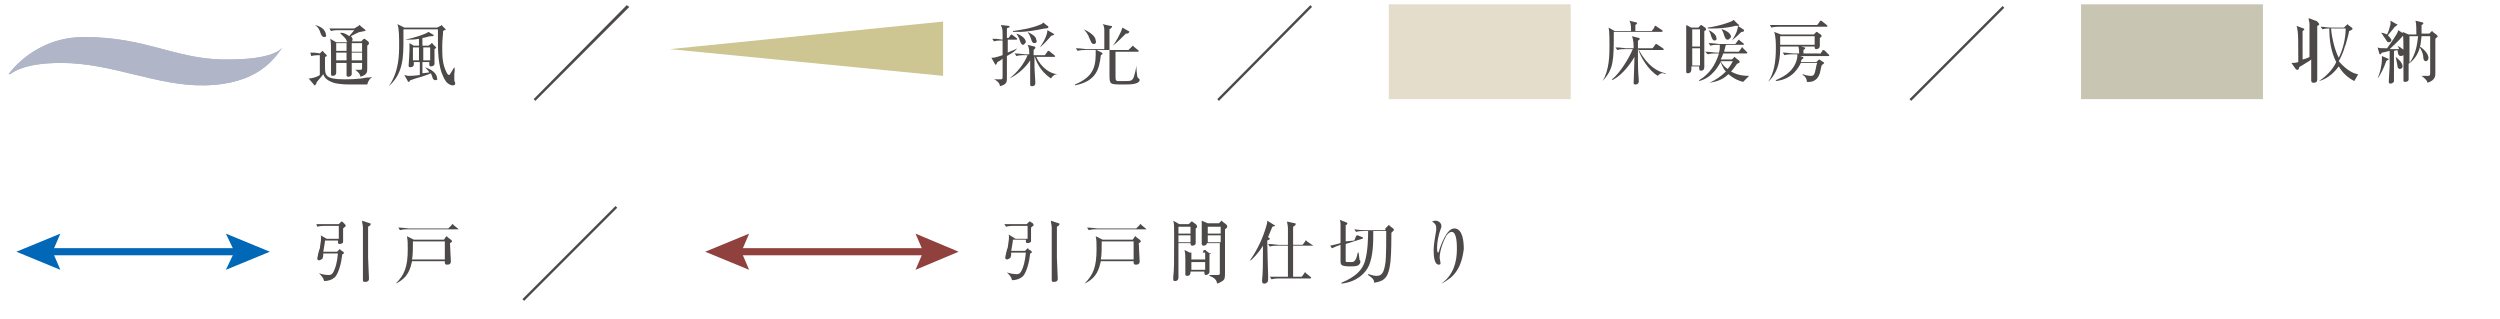 <?xml version="1.0" encoding="utf-8"?>
<!-- Generator: Adobe Illustrator 26.5.3, SVG Export Plug-In . SVG Version: 6.00 Build 0)  -->
<svg version="1.1" id="レイヤー_2" xmlns="http://www.w3.org/2000/svg" xmlns:xlink="http://www.w3.org/1999/xlink" x="0px"
	 y="0px" viewBox="0 0 290 37" style="enable-background:new 0 0 290 37;" xml:space="preserve">
<style type="text/css">
	.st0{fill:#4C4948;}
	.st1{fill:#E4DDCB;}
	.st2{fill:#C8C5B2;}
	.st3{fill:none;stroke:#0068B6;stroke-width:0.828;stroke-miterlimit:10;}
	.st4{fill:#0068B6;}
	.st5{fill:none;stroke:#90413D;stroke-width:0.828;stroke-miterlimit:10;}
	.st6{fill:#90413D;}
	.st7{clip-path:url(#SVGID_00000031930157152016567540000004122782488902194360_);fill:#B0B6C8;}
	.st8{clip-path:url(#SVGID_00000078036578253970576730000008744160820577157554_);fill:#CDC692;}
</style>
<g>
	<g>
		<g>
			<path class="st0" d="M116.8,6.5c0,0.5,0,2.3,0,2.6c0,0.5-0.1,0.7-0.8,0.9c0-0.2-0.2-0.6-0.7-0.8l0,0c0.1,0,0.4,0,0.7,0
				c0.3,0,0.3,0,0.3-0.4c0-0.3,0-1.7,0-2c-0.2,0.2-0.4,0.3-0.6,0.4c-0.1,0.2-0.1,0.3-0.2,0.3s-0.1-0.1-0.1-0.1L115,6.7
				c0.3,0,0.4,0,1.3-0.3c0-0.3,0-0.4,0-1.7c-0.4,0-0.7,0-1,0.1l-0.2-0.3c0.5,0,0.6,0,1.2,0.1c0-0.1,0-0.3,0-0.5c0-0.7,0-0.7-0.2-1.2
				L117,3c0.1,0,0.1,0,0.1,0.1c0,0.1,0,0.1-0.1,0.1s-0.2,0.1-0.2,0.1c0,0.2,0,0.9,0,1.1h0.2l0.2-0.3c0,0,0.1-0.1,0.1-0.1
				c0,0,0.1,0,0.2,0.1l0.4,0.3c0,0,0.1,0.1,0.1,0.1c0,0.1-0.1,0.1-0.1,0.1h-1c0,0.2,0,1.2,0,1.5c0.4-0.2,0.8-0.3,1.1-0.5v0
				C117.8,5.9,117.5,6.1,116.8,6.5z M121.9,9.1c-1.3-0.9-1.7-2-1.9-2.6H120c0,0.3,0,1,0,1.3c0,0.3,0.1,1.6,0.1,1.8
				c0,0.1,0,0.2-0.1,0.3c-0.1,0.1-0.2,0.1-0.3,0.1c-0.2,0-0.2-0.1-0.2-0.3c0-0.1,0-0.5,0-0.6c0-0.9,0-1.8,0-2.1
				c-0.5,0.8-1.5,1.7-2.4,2.1l0,0c0.9-0.7,1.7-1.7,2.1-2.7h-0.4c-0.1,0-0.6,0-0.9,0.1l-0.2-0.3c0.5,0,1.1,0.1,1.2,0.1h0.5
				c0-0.7-0.1-0.9-0.2-1.1l0.8,0.2c0,0,0.1,0,0.1,0.1s0,0.1-0.2,0.3c0,0.1,0,0.5,0,0.6h1.3l0.3-0.4c0-0.1,0.1-0.1,0.1-0.1
				c0.1,0,0.1,0,0.2,0.1l0.5,0.4c0,0,0.1,0.1,0.1,0.1c0,0.1-0.1,0.1-0.1,0.1h-2.1c0.6,1.3,1.7,2,2.5,2v0
				C122.4,8.6,122.2,8.7,121.9,9.1z M121.2,3.3c-1,0.2-2,0.4-3,0.4c-0.3,0-0.5,0-0.7,0V3.6c0.7-0.1,2.2-0.3,3.3-0.8
				c0.1-0.1,0.2-0.1,0.2-0.2l0.5,0.4c0.1,0,0.1,0.1,0.1,0.1C121.7,3.3,121.3,3.3,121.2,3.3z M118.7,5.2c-0.2,0-0.3-0.2-0.4-0.5
				c-0.1-0.4-0.3-0.6-0.4-0.8l0,0c0.4,0.1,1.1,0.5,1.1,1C118.9,5,118.8,5.2,118.7,5.2z M120,5c-0.2,0-0.3-0.1-0.4-0.5
				c-0.1-0.3-0.2-0.5-0.4-0.8l0,0c0.4,0.2,1,0.5,1,0.9C120.3,4.7,120.3,5,120,5z M121.9,4.2c-0.7,0.8-1,1.1-1.3,1.3l0,0
				c0.2-0.2,0.9-1.3,0.9-2l0.7,0.4c0,0,0.1,0.1,0.1,0.1C122.2,4.1,122,4.1,121.9,4.2z"/>
			<path class="st0" d="M130.3,9.8c-1.6,0-1.6,0-1.6-1.2c0-0.4,0-2.4,0-2.8h-1.5l0.6,0.3c0,0,0.1,0.1,0.1,0.1c0,0.1-0.1,0.1-0.2,0.2
				c-0.2,1.6-0.5,3-3,3.5l0-0.1c1.9-0.8,2.4-1.8,2.4-3.5c0-0.4,0-0.4,0-0.5h-1.2c-0.2,0-0.6,0-0.9,0.1l-0.2-0.3
				c0.6,0,1.1,0.1,1.2,0.1h2.1c0-1.5,0-1.7,0-2.2c0-0.4-0.1-0.6-0.2-0.7l0.9,0.2c0.1,0,0.2,0,0.2,0.1c0,0.1-0.2,0.2-0.3,0.3v2.4h2.2
				l0.4-0.4c0.1-0.1,0.1-0.1,0.1-0.1c0,0,0.1,0,0.1,0.1l0.5,0.4c0.1,0.1,0.1,0.1,0.1,0.1c0,0.1-0.1,0.1-0.1,0.1h-2.6
				c0,0.5,0,2.4,0,2.7c0,0.6,0,0.6,0.2,0.7c0.1,0,0.7,0,0.9,0c0.6,0,0.8,0,1-0.4c0.1-0.3,0.3-1,0.3-1.4h0c0.1,1.3,0.1,1.4,0.3,1.5
				c0.1,0.1,0.1,0.1,0.1,0.2C132.1,9.8,131.1,9.8,130.3,9.8z M126.9,5.1c-0.3,0-0.3-0.2-0.5-0.6c-0.2-0.6-0.5-0.9-0.7-1.1l0,0
				c0.7,0.3,1.4,0.8,1.4,1.3C127.2,4.9,127.1,5.1,126.9,5.1z M130.6,3.9c-0.4,0.4-1.1,1.1-1.5,1.4l0,0c0.3-0.4,0.9-1.4,1.1-2.1
				l0.7,0.4c0.1,0,0.1,0.1,0.1,0.1C130.9,3.9,130.8,3.9,130.6,3.9z"/>
		</g>
	</g>
	<g>
		<g>
			<path class="st0" d="M192.7,3.7h-5.5c0,3.3,0,4.3-1.3,5.7l0,0c0.8-1.3,0.8-3.1,0.8-4.2c0-0.4,0-1.6-0.1-2l0.7,0.4h1.9
				c0-0.5,0-0.9-0.2-1.2l0.8,0.2c0,0,0.1,0,0.1,0.1c0,0.1-0.1,0.1-0.2,0.2c0,0.2,0,0.5,0,0.7h1.9l0.3-0.4C191.9,3,192,3,192,3
				c0.1,0,0.1,0,0.2,0.1l0.6,0.4c0,0,0.1,0.1,0.1,0.1C192.8,3.7,192.7,3.7,192.7,3.7z M192.3,8.8c-1-0.6-2-2.1-2.3-3.2
				c0,0.7,0,1.1,0,1.2c0,1.8,0.1,2.2,0.1,2.6c0,0.4-0.3,0.4-0.4,0.4c-0.2,0-0.2-0.1-0.2-0.2c0-0.1,0.1-2.6,0.1-3
				c-0.7,1.2-1.7,2.3-2.6,2.7l0-0.1c0.9-0.7,2-2.5,2.4-3.5h-0.9c-0.2,0-0.6,0-0.9,0.1l-0.2-0.3c0.6,0,1.1,0.1,1.2,0.1h0.9
				c0-0.3,0-1-0.2-1.4l0.8,0.2c0.1,0,0.1,0.1,0.1,0.1c0,0.1-0.1,0.2-0.2,0.2v0.9h1.7l0.3-0.4c0-0.1,0.1-0.1,0.1-0.1
				c0,0,0.1,0,0.2,0.1l0.6,0.4c0,0,0.1,0.1,0.1,0.1c0,0.1-0.1,0.1-0.1,0.1h-2.8c1,1.8,2.1,2.5,3.1,2.7l0,0.1
				C192.7,8.3,192.4,8.7,192.3,8.8z"/>
			<path class="st0" d="M197.7,3.6c0,0.3,0,1.5,0,1.7c0,0.7,0,1.7,0,2.4c0,0.2,0,0.5-0.4,0.5c-0.2,0-0.2-0.2-0.2-0.5h-0.9
				c0,0.1,0,0.2,0,0.3c0,0.1,0,0.5-0.4,0.5c-0.2,0-0.2-0.1-0.2-0.2c0-0.1,0-0.8,0-0.9c0-0.7,0-2.1,0-2.8c0-0.8,0-0.9,0-1.4
				c0-0.1,0-0.3,0-0.3l0.6,0.3h0.8l0.2-0.2c0,0,0.1-0.1,0.1-0.1c0.1,0,0.1,0,0.2,0.1l0.3,0.2c0,0,0.1,0.1,0.1,0.2
				C197.9,3.5,197.9,3.5,197.7,3.6z M197.2,3.4h-0.9v2h0.9V3.4z M197.2,5.6h-0.9v2h0.9V5.6z M202.2,9.5c-0.4-0.1-1-0.3-1.7-0.9
				c-0.8,0.8-1.7,0.9-2.2,1v0c0.7-0.3,1.4-0.8,1.9-1.3c-0.1-0.1-0.4-0.5-0.6-1.1c-0.2,0.3-0.9,1.8-2.5,2.2V9.3
				c1.2-0.7,1.9-1.8,2.3-3.1h-0.4c-0.1,0-0.6,0-0.9,0.1L197.8,6c0.5,0,1.1,0.1,1.2,0.1h0.4c0.1-0.3,0.1-0.5,0.1-0.9h-0.2
				c-0.2,0-0.6,0-0.9,0.1l-0.2-0.3c0.5,0,1.1,0.1,1.2,0.1h1.9l0.3-0.4c0,0,0.1-0.1,0.1-0.1c0,0,0.1,0,0.1,0.1l0.4,0.3
				c0,0,0.1,0.1,0.1,0.1c0,0.1-0.1,0.1-0.1,0.1h-2C200.1,5.6,200,5.9,200,6h1.7l0.3-0.4c0-0.1,0.1-0.1,0.1-0.1c0,0,0.1,0,0.1,0.1
				l0.4,0.4c0,0,0.1,0.1,0.1,0.1c0,0.1-0.1,0.1-0.1,0.1h-2.7c-0.1,0.3-0.2,0.5-0.3,0.7h1.3l0.2-0.2c0,0,0.1-0.1,0.1-0.1
				s0.1,0,0.1,0.1l0.4,0.3c0,0,0.1,0.1,0.1,0.2c0,0.1-0.1,0.1-0.3,0.2c-0.3,0.4-0.5,0.7-0.7,0.9c0.9,0.5,1.7,0.5,2.1,0.5v0
				C202.5,9.2,202.4,9.3,202.2,9.5z M201.5,3c-0.1,0-0.1,0-0.2,0c-1.2,0.3-2.1,0.3-2.6,0.3c-0.3,0-0.5,0-0.6,0V3.2
				c1.5-0.2,2.7-0.7,2.7-0.7c0.2-0.1,0.2-0.1,0.3-0.2l0.5,0.5c0.1,0,0.1,0.1,0.1,0.1C201.8,3,201.7,3,201.5,3z M198.9,4.7
				c-0.2,0-0.3-0.2-0.4-0.5c-0.1-0.4-0.2-0.5-0.3-0.7l0,0c0.3,0.1,0.9,0.5,0.9,0.9C199.2,4.6,199,4.7,198.9,4.7z M200.4,4.6
				c-0.2,0-0.3-0.2-0.4-0.5c-0.1-0.4-0.2-0.5-0.3-0.7l0.1,0c0.3,0.1,1,0.4,1,0.9C200.6,4.5,200.6,4.6,200.4,4.6z M199.6,7.1
				c0.2,0.4,0.5,0.7,0.8,0.9c0.2-0.2,0.4-0.5,0.6-0.9H199.6z M202,3.7c-0.8,0.8-0.9,0.8-1.1,1l0,0c0.6-0.9,0.7-1.4,0.7-1.7l0.6,0.4
				c0.1,0,0.1,0.1,0.1,0.1C202.3,3.7,202.2,3.7,202,3.7z"/>
			<path class="st0" d="M210.4,4l0.2-0.2c0.1-0.1,0.1-0.1,0.1-0.1c0.1,0,0.1,0,0.2,0.1l0.3,0.2c0.1,0.1,0.1,0.1,0.1,0.2
				c0,0.1-0.1,0.1-0.2,0.2c0,0.2,0,0.8,0,0.9c0,0.4-0.4,0.4-0.4,0.4c-0.2,0-0.2-0.1-0.2-0.3h-4c0,1,0,2.8-1.4,4.1l0,0
				c0.7-1,0.9-2.4,0.9-3.9c0-0.5,0-1.4-0.2-1.9l0.8,0.3H210.4z M210.8,2.9l0.3-0.4c0-0.1,0.1-0.1,0.1-0.1c0,0,0.1,0,0.2,0.1l0.5,0.4
				c0,0,0.1,0.1,0.1,0.1c0,0.1-0.1,0.1-0.1,0.1h-5.5c-0.1,0-0.6,0-0.9,0.1l-0.2-0.3c0.5,0,1.1,0,1.2,0H210.8z M211.1,6.3l0.3-0.4
				c0-0.1,0.1-0.1,0.1-0.1s0.1,0,0.2,0.1l0.4,0.4c0,0,0.1,0.1,0.1,0.1c0,0,0,0.1-0.1,0.1h-3.3l0.3,0.1c0.1,0,0.1,0.1,0.1,0.1
				c0,0.1-0.1,0.1-0.2,0.2c-0.1,0.2-0.1,0.3-0.1,0.3h1.8l0.2-0.2c0.1-0.1,0.1-0.1,0.1-0.1c0,0,0.1,0,0.2,0.1l0.3,0.2
				c0.1,0,0.1,0.1,0.1,0.1c0,0,0,0.1-0.1,0.1c-0.1,0.1-0.1,0.1-0.2,0.2c0,0.1-0.2,0.8-0.2,0.9c-0.1,0.3-0.4,1.1-1.5,1
				c0-0.5-0.4-0.8-0.5-0.8l0-0.1c0.5,0.2,0.9,0.2,1,0.2c0.3,0,0.4-0.2,0.5-0.7c0.1-0.4,0.1-0.6,0.2-0.8h-1.9
				c-0.2,0.4-0.9,1.9-2.9,2.1l0-0.1c0.4-0.2,1.2-0.5,1.8-1.2c0.6-0.7,0.7-1.4,0.7-1.7c0,0,0-0.1,0-0.1h-0.6c-0.1,0-0.6,0-0.9,0.1
				l-0.2-0.3c0.5,0,1,0.1,1.2,0.1h0.7c0-0.6-0.1-0.8-0.1-0.9l0.7,0.2c0.1,0,0.1,0,0.1,0.1c0,0.1-0.1,0.1-0.2,0.2c0,0.1,0,0.2,0,0.4
				H211.1z M206.5,4.2c0,0,0,0.9,0,1h4v-1H206.5z"/>
		</g>
	</g>
	<rect x="161.1" y="0.5" class="st1" width="21.1" height="11"/>
	<g>
		<g>
			<path class="st0" d="M268.8,3c0,0.8,0,5.1,0,5.5c0,0.1,0,0.6,0,0.7c0,0.1,0,0.4-0.4,0.4c-0.3,0-0.3-0.2-0.3-0.3c0-0.2,0-1,0-1.2
				c0-0.4,0-0.6,0-1.2c-0.1,0.1-0.4,0.3-0.6,0.4c-0.6,0.4-0.7,0.4-0.8,0.5c0,0.2-0.1,0.3-0.2,0.3c-0.1,0-0.1,0-0.2-0.1l-0.5-0.7
				c0.2,0,0.5,0,0.8-0.1c0-2.3,0-3.4-0.1-3.7c0-0.1,0-0.2-0.1-0.5l0.8,0.3c0.1,0,0.1,0.1,0.1,0.1c0,0.1-0.1,0.1-0.2,0.2
				c0,0.2,0,0.3,0,0.4c0,0.5,0,2.5,0,2.9c0.1,0,0.7-0.2,0.8-0.3c0-1.4,0-2.9,0-3.8c0-0.3-0.1-0.4-0.1-0.7l0.8,0.3
				c0.1,0,0.2,0.1,0.2,0.1C269.1,2.8,269.1,2.9,268.8,3z M273.1,9.4c-0.8-0.4-1.4-1-1.8-1.7c-0.3,0.4-1.1,1.4-2.3,1.7l0,0
				c1.1-0.7,1.8-1.7,2-2.2c-0.6-1.2-0.8-2.5-0.8-3.9c-0.1,0-0.5,0-0.8,0.1l-0.2-0.3c0.4,0,0.8,0.1,1.2,0.1h1.5l0.3-0.3
				c0.1,0,0.1-0.1,0.1-0.1s0.1,0,0.1,0.1l0.4,0.3c0,0,0.1,0.1,0.1,0.1c0,0.1-0.1,0.2-0.4,0.3c0,0.1-0.4,1.7-0.5,1.8
				c-0.2,0.8-0.6,1.5-0.7,1.7c0.5,0.6,1.4,1.4,2.2,1.5v0.1C273.4,8.9,273.2,9.2,273.1,9.4z M270.4,3.3c0.1,1.2,0.5,2.7,0.9,3.4
				c0.5-1,0.8-2.3,0.8-3.4H270.4z"/>
			<path class="st0" d="M276.8,7.1c-0.2,0.6-0.6,1.5-1,2l0,0c0.3-0.7,0.5-1.5,0.5-2.3c0-0.1,0-0.2,0-0.3l0.7,0.3c0,0,0.1,0,0.1,0.1
				C277.1,6.9,277,6.9,276.8,7.1z M278.5,6.5c-0.2,0-0.2-0.1-0.3-0.2c0-0.1-0.1-0.4-0.1-0.5c0,0-0.3,0.1-0.4,0.1c0,0.3,0,1.5,0,1.7
				c0,0.1,0,1.7,0,1.8c0,0.2-0.3,0.3-0.4,0.3c-0.2,0-0.2-0.1-0.2-0.3c0-0.1,0.1-1.7,0.1-1.8c0-0.3,0-1.4,0-1.7
				c-0.5,0.1-0.7,0.2-0.9,0.2c-0.1,0.1-0.1,0.2-0.2,0.2c-0.1,0-0.1-0.1-0.1-0.1l-0.2-0.7c0.2,0.1,0.4,0.1,1.1,0.1
				c0.4-0.6,1.2-1.6,1.3-2.1l0.6,0.4c0,0,0.1,0.1,0.1,0.1c0,0.1-0.1,0.1-0.2,0.2c-0.4,0.5-1.1,1.1-1.5,1.5c0.2,0,0.7,0,1.1,0
				c-0.1-0.2-0.1-0.3-0.2-0.4l0,0c0.4,0.2,1,0.6,1,1C278.8,6.4,278.6,6.5,278.5,6.5z M278,3c0,0-0.2,0.1-0.2,0.1
				c-0.2,0.3-0.6,0.7-0.8,1c0.3,0.3,0.4,0.5,0.4,0.5c0,0.2-0.1,0.3-0.3,0.3c-0.2,0-0.2-0.1-0.4-0.4c-0.3-0.4-0.3-0.5-0.5-0.7l0,0
				c0.2,0,0.5,0.1,0.7,0.2c0.2-0.4,0.3-0.8,0.4-1.2c0-0.1,0-0.2,0-0.4l0.7,0.4c0.1,0,0.1,0.1,0.1,0.1C278,2.9,278,2.9,278,3z
				 M278.4,8c-0.2,0-0.3-0.2-0.3-0.4c-0.1-0.5-0.1-0.6-0.2-1l0,0c0.1,0.1,0.8,0.6,0.8,1.1C278.7,7.9,278.5,8,278.4,8z M282.7,4.3
				c-0.1,0.1-0.2,0.2-0.2,0.2c0,0.2,0,0.3,0,0.5c0,0.6,0,3,0,3.5c0,0.3,0,0.8-0.9,1.1c-0.1-0.3-0.2-0.4-0.7-0.8l0,0
				c0.1,0,0.5,0,0.7,0c0.2,0,0.3,0,0.3-0.3V4.2h-1c-0.1,0.7-0.1,1.1-0.2,1.2c0.5,0.3,1,0.9,1,1.3c0,0.3-0.2,0.4-0.3,0.4
				c-0.2,0-0.3-0.2-0.3-0.5c0-0.2-0.1-0.6-0.4-1.1c-0.2,0.8-0.7,1.5-1.3,1.9c0,0.5,0,1.3,0,1.8c0,0.3-0.4,0.3-0.4,0.3
				c-0.2,0-0.2-0.1-0.2-0.2c0-0.9,0-2.9,0-3.2c0-0.9,0-2.1-0.1-2.4l0.7,0.3h0.9c0-0.4,0-1.3-0.1-1.6l0.8,0.2c0.1,0,0.1,0.1,0.1,0.1
				c0,0.1,0,0.1-0.2,0.2c0,0.2,0,0.5,0,1h0.9l0.2-0.2c0.1-0.1,0.1-0.1,0.1-0.1c0,0,0.1,0,0.1,0.1l0.4,0.3c0,0,0.1,0.1,0.1,0.1
				C282.8,4.2,282.8,4.3,282.7,4.3z M279.5,4.2c0,1,0,2.1,0,3.1c0.8-1.1,0.9-2.3,1-3.1H279.5z"/>
		</g>
	</g>
	<rect x="241.4" y="0.5" class="st2" width="21.1" height="11"/>
	<g>
		<path class="st0" d="M62.1,11.7l-0.2-0.2L72.7,0.6L73,0.8L62.1,11.7z"/>
	</g>
	<g>
		<path class="st0" d="M141.4,11.7l-0.2-0.2L152,0.6l0.2,0.2L141.4,11.7z"/>
	</g>
	<g>
		<path class="st0" d="M221.7,11.7l-0.2-0.2l10.8-10.8l0.2,0.2L221.7,11.7z"/>
	</g>
	<g>
		<path class="st0" d="M42.6,9.8c-0.3,0-1.4,0-1.7,0c-0.6,0-1.5,0-2.2-0.2c-0.9-0.3-1.1-0.7-1.2-1c-0.1,0.2-0.7,0.8-0.8,1
			c0,0.1,0,0.2-0.1,0.2c0,0,0,0.1-0.1,0.1c0,0-0.1,0-0.1-0.1l-0.6-0.7c0.6,0,1.2-0.3,1.3-0.4V6.4c-0.2,0-0.6,0-1,0.1L36,6.1
			c0.4,0,0.6,0,1.1,0.1L37.3,6c0,0,0.1-0.1,0.1-0.1c0,0,0.1,0,0.1,0.1l0.3,0.3c0,0,0.1,0.1,0.1,0.1c0,0,0,0.1,0,0.1
			c0,0-0.1,0.1-0.2,0.1c0,0.2,0,1,0,1.1c0,1,0,1.5,2.2,1.5c0.4,0,1.8,0,2.6-0.2C42.7,9,43,9,43.2,8.9v0C42.9,9.1,42.7,9.4,42.6,9.8z
			 M37.6,4.3c-0.2,0-0.3-0.2-0.4-0.4c-0.1-0.4-0.3-0.8-0.7-1l0,0c1,0.2,1.3,0.8,1.3,1.1C37.9,4.2,37.8,4.3,37.6,4.3z M42.8,5.1
			c0,0-0.2,0.2-0.2,0.2c0,0.4,0,2.3,0,2.7c0,0.3,0,0.7-0.8,0.9c0-0.3-0.3-0.6-0.6-0.8v0c0.1,0,0.5,0,0.6,0C42,8.1,42,8,42,7.8V7.3
			h-1.2c0,0.1,0,0.9,0,1c0,0,0,0.3,0,0.3c0,0.1-0.1,0.3-0.4,0.3c-0.2,0-0.2-0.1-0.2-0.2c0,0,0-0.3,0-0.3c0-0.2,0-0.9,0-1.1H39
			c0,0.2,0,0.9,0,1.1c0,0.3-0.2,0.4-0.4,0.4c-0.2,0-0.2-0.1-0.2-0.2c0,0,0-0.1,0-0.2c0-0.4,0-1.4,0-1.7c0-1.4,0-1.9-0.1-2.2l0.7,0.4
			h1.3c-0.1-0.1-0.1-0.1-0.1-0.2c-0.1-0.3-0.5-0.6-0.7-0.8V3.8c0.2,0,0.5,0,1,0.4c0.2-0.2,0.4-0.5,0.6-0.7h-1.8
			c-0.2,0-0.6,0-0.9,0.1l-0.2-0.3c0.4,0,0.8,0,1.2,0h1.7L41.6,3c0,0,0.1-0.1,0.1-0.1c0,0,0.1,0,0.1,0.1l0.5,0.4c0,0,0.1,0.1,0.1,0.1
			c0,0,0,0.1-0.1,0.1c-0.1,0-0.4,0.1-0.5,0.1c-0.2,0-0.9,0.4-1.1,0.5c0.1,0.1,0.2,0.2,0.2,0.4c0,0.1-0.1,0.2-0.1,0.2h1.1l0.2-0.2
			c0,0,0.1-0.1,0.1-0.1c0,0,0.1,0,0.1,0l0.4,0.3C42.8,4.9,42.8,5,42.8,5.1C42.8,5,42.8,5,42.8,5.1z M40.3,5H39c0,0.2,0,0.6,0,0.9
			h1.2V5z M40.3,6.1H39v0.9h1.2V6.1z M42,5h-1.2V6H42V5z M42,6.1h-1.2v0.9H42V6.1z"/>
		<path class="st0" d="M52.7,8.6c0,0.1,0,0.4,0,0.6c0,0.2,0,0.2,0.1,0.4c0,0,0,0.1,0,0.1c0,0.2-0.2,0.2-0.3,0.2
			c-0.3,0-0.7-0.3-0.8-0.5c-0.8-1.2-0.9-2.9-0.9-4.6c0-0.6,0-1,0-1.4h-4c0,0.4,0,0.7,0,1.1c0,2.1,0,4-1.7,5.5l0,0
			c1.2-1.7,1.2-3.7,1.2-4.8c0-0.8,0-1.9-0.2-2.4l0.8,0.4h3.8L51.1,3c0.1,0,0.1-0.1,0.1-0.1s0.1,0,0.1,0.1l0.3,0.3
			c0,0,0.1,0.1,0.1,0.1s0,0.1-0.1,0.1c-0.1,0-0.2,0.1-0.2,0.1c0,0.4-0.1,1-0.1,1.8c0,1.1,0,2,0.5,3c0.1,0.2,0.2,0.3,0.3,0.3
			c0.1,0,0.5-0.8,0.6-0.9l0,0C52.8,8,52.7,8.5,52.7,8.6z M50.5,9.3c-0.2,0-0.3-0.2-0.3-0.2C50.1,8.7,50,8.6,50,8.5
			c-0.2,0.1-0.5,0.2-1.1,0.4c-1.1,0.3-1.2,0.4-1.3,0.4c-0.1,0.1-0.1,0.2-0.2,0.2c-0.1,0-0.1-0.1-0.1-0.1l-0.4-0.7
			c0.1,0,0.3,0.1,0.5,0.1c0.2,0,0.6,0,1.3-0.1V7.2h-0.7c0,0,0,0.2,0,0.3c0,0.1,0,0.1-0.1,0.2c-0.1,0.1-0.3,0.1-0.3,0.1
			c-0.2,0-0.2-0.1-0.2-0.2c0,0,0.1-1.5,0.1-1.8c0-0.1,0-0.6,0-0.8L48,5.3h0.6l0-0.8c-0.5,0.1-0.9,0.1-1.2,0.1c-0.2,0-0.3,0-0.4,0v0
			C48,4.4,49.3,4,49.7,3.7L50.2,4c0.1,0,0.1,0.1,0.1,0.1c0,0.1-0.1,0.1-0.3,0.1c-0.3,0-0.7,0.2-1,0.2v0.9h0.7L50,5.1
			C50,5,50.1,5,50.1,5c0,0,0.1,0,0.1,0.1l0.3,0.3c0,0,0.1,0.1,0.1,0.1c0,0.1-0.1,0.1-0.2,0.2c0,0.2,0,1.4,0,1.7
			c0,0.2-0.2,0.3-0.4,0.3c-0.1,0-0.2,0-0.2-0.2c0,0,0-0.2,0-0.3h-0.8v1.3l0.8-0.1c-0.1-0.2-0.3-0.4-0.5-0.6l0,0
			c1.2,0.4,1.4,1,1.4,1.3C50.8,9.2,50.7,9.3,50.5,9.3z M48.6,5.5h-0.7V7h0.7V5.5z M49.9,5.5h-0.8V7h0.8V5.5z"/>
	</g>
	<g>
		<g>
			<path class="st0" d="M37.9,27.7h1.4v-1.5h-1.6c-0.1,0-0.6,0-0.9,0.1L36.7,26c0.5,0,1.1,0,1.2,0h1.4l0.2-0.2c0,0,0.1-0.1,0.1-0.1
				c0,0,0.1,0,0.1,0L40,26c0,0,0.1,0.1,0.1,0.2c0,0.1-0.1,0.1-0.3,0.3c0,0.2,0,1.3,0,1.5c0,0.1,0,0.2-0.1,0.2
				c-0.1,0.1-0.2,0.1-0.3,0.1c-0.2,0-0.2-0.1-0.2-0.4h-1.5c0,0.2-0.2,1.3-0.2,1.3h1.6l0.2-0.2c0,0,0.1-0.1,0.1-0.1
				c0,0,0.1,0,0.1,0.1l0.3,0.2c0,0,0.1,0.1,0.1,0.1c0,0.1-0.1,0.2-0.2,0.2c-0.1,1-0.4,2.1-0.8,2.6c-0.4,0.4-0.9,0.5-1.3,0.5
				c-0.1-0.4-0.3-0.6-0.6-0.9v0c0.3,0.1,0.7,0.2,1.1,0.2c0.2,0,0.4,0,0.6-0.4c0.2-0.4,0.4-1,0.5-2.1h-1.7c0,0.2,0,0.4-0.1,0.6
				c-0.1,0.1-0.3,0.2-0.4,0.2c-0.1,0-0.2-0.1-0.2-0.2c0-0.1,0.2-1,0.3-1.2c0.1-0.7,0.2-1.2,0.1-1.5L37.9,27.7z M42.9,25.9
				c0.1,0,0.1,0,0.1,0.1c0,0.1-0.1,0.2-0.3,0.3c0,0.2,0,2.1,0,3.6c0,0.4,0.1,2.1,0.1,2.4c0,0.1,0,0.2-0.1,0.3
				c-0.1,0.1-0.3,0.1-0.4,0.1c-0.2,0-0.2-0.1-0.2-0.3c0,0,0-0.1,0-0.2c0-0.6,0-1.5,0-1.8c0-3,0-3.7,0-4c0-0.3-0.1-0.5-0.1-0.8
				L42.9,25.9z"/>
			<path class="st0" d="M52.2,28.2c0,0.3,0.1,1.9,0.1,2.1c0,0.1,0,0.2-0.1,0.3c-0.1,0.1-0.2,0.1-0.4,0.1c-0.1,0-0.2-0.1-0.2-0.2
				c0,0,0-0.2,0-0.2h-3.8c-0.2,0.8-0.4,1.9-1.9,2.6l0,0c1-1,1.4-1.9,1.4-4c0-0.6,0-1.1-0.1-1.5l0.8,0.4h3.5l0.2-0.3
				c0,0,0.1-0.1,0.1-0.1c0,0,0.1,0,0.1,0.1l0.4,0.3c0,0,0.1,0.1,0.1,0.1C52.5,28,52.4,28.1,52.2,28.2z M53.1,26.6h-5.8
				c-0.2,0-0.6,0-0.9,0.1l-0.2-0.3c0.5,0,1.1,0.1,1.2,0.1H52l0.4-0.4c0-0.1,0.1-0.1,0.1-0.1c0,0,0.1,0,0.1,0.1l0.5,0.4
				c0,0,0.1,0.1,0.1,0.1C53.3,26.6,53.2,26.6,53.1,26.6z M51.6,28h-3.7c0,0.6,0,1.6-0.1,2.1h3.8V28z"/>
		</g>
	</g>
	<g>
		<g>
			<line class="st3" x1="27.9" y1="29.2" x2="5.3" y2="29.2"/>
			<g>
				<polygon class="st4" points="26.2,27.1 27.2,29.2 26.2,31.3 31.3,29.2 				"/>
			</g>
			<g>
				<polygon class="st4" points="7,27.1 6.1,29.2 7,31.3 1.9,29.2 				"/>
			</g>
		</g>
	</g>
	<g>
		<path class="st0" d="M60.8,34.9l-0.2-0.2l10.8-10.8l0.2,0.2L60.8,34.9z"/>
	</g>
	<g>
		<g>
			<path class="st0" d="M117.8,27.7h1.4v-1.5h-1.6c-0.1,0-0.6,0-0.9,0.1l-0.2-0.3c0.5,0,1.1,0,1.2,0h1.4l0.2-0.2
				c0,0,0.1-0.1,0.1-0.1c0,0,0.1,0,0.1,0l0.3,0.2c0,0,0.1,0.1,0.1,0.2c0,0.1-0.1,0.1-0.3,0.3c0,0.2,0,1.3,0,1.5c0,0.1,0,0.2-0.1,0.2
				c-0.1,0.1-0.2,0.1-0.3,0.1c-0.2,0-0.2-0.1-0.2-0.4h-1.5c0,0.2-0.2,1.3-0.2,1.3h1.6l0.2-0.2c0,0,0.1-0.1,0.1-0.1
				c0,0,0.1,0,0.1,0.1l0.3,0.2c0,0,0.1,0.1,0.1,0.1c0,0.1-0.1,0.2-0.2,0.2c-0.1,1-0.4,2.1-0.8,2.6c-0.4,0.4-0.9,0.5-1.3,0.5
				c-0.1-0.4-0.3-0.6-0.6-0.9v0c0.3,0.1,0.7,0.2,1.1,0.2c0.2,0,0.4,0,0.6-0.4c0.2-0.4,0.4-1,0.5-2.1h-1.7c0,0.2,0,0.4-0.1,0.6
				c-0.1,0.1-0.3,0.2-0.4,0.2c-0.1,0-0.2-0.1-0.2-0.2c0-0.1,0.2-1,0.3-1.2c0.1-0.7,0.2-1.2,0.1-1.5L117.8,27.7z M122.8,25.9
				c0.1,0,0.1,0,0.1,0.1c0,0.1-0.1,0.2-0.3,0.3c0,0.2,0,2.1,0,3.6c0,0.4,0.1,2.1,0.1,2.4c0,0.1,0,0.2-0.1,0.3
				c-0.1,0.1-0.3,0.1-0.4,0.1c-0.2,0-0.2-0.1-0.2-0.3c0,0,0-0.1,0-0.2c0-0.6,0-1.5,0-1.8c0-3,0-3.7,0-4c0-0.3-0.1-0.5-0.1-0.8
				L122.8,25.9z"/>
			<path class="st0" d="M132.1,28.2c0,0.3,0.1,1.9,0.1,2.1c0,0.1,0,0.2-0.1,0.3c-0.1,0.1-0.2,0.1-0.4,0.1c-0.1,0-0.2-0.1-0.2-0.2
				c0,0,0-0.2,0-0.2h-3.8c-0.2,0.8-0.4,1.9-1.9,2.6l0,0c1-1,1.4-1.9,1.4-4c0-0.6,0-1.1-0.1-1.5l0.8,0.4h3.5l0.2-0.3
				c0,0,0.1-0.1,0.1-0.1c0,0,0.1,0,0.1,0.1l0.4,0.3c0,0,0.1,0.1,0.1,0.1C132.4,28,132.3,28.1,132.1,28.2z M133,26.6h-5.8
				c-0.2,0-0.6,0-0.9,0.1l-0.2-0.3c0.5,0,1.1,0.1,1.2,0.1h4.5l0.4-0.4c0-0.1,0.1-0.1,0.1-0.1c0,0,0.1,0,0.1,0.1l0.5,0.4
				c0,0,0.1,0.1,0.1,0.1C133.2,26.6,133.1,26.6,133,26.6z M131.5,28h-3.7c0,0.6,0,1.6-0.1,2.1h3.8V28z"/>
			<path class="st0" d="M138.7,26.5v0.9c0,0.1,0,0.7,0,0.8c0,0.2-0.2,0.3-0.4,0.3c-0.2,0-0.2-0.2-0.2-0.3h-1.4v2c0,0.3,0,1.7,0,2
				c0,0.2-0.1,0.4-0.4,0.4c-0.2,0-0.2-0.1-0.2-0.2c0,0,0-0.3,0-0.3c0.1-0.9,0.1-1.4,0.1-4.9c0-1.1,0-1.2-0.1-1.6l0.7,0.4h1.1
				l0.2-0.2c0,0,0.1-0.1,0.1-0.1c0,0,0.1,0,0.1,0l0.4,0.3c0,0,0.1,0.1,0.1,0.1C138.9,26.3,138.9,26.4,138.7,26.5z M138.1,26.3h-1.4
				v0.8h1.4V26.3z M138.1,27.3h-1.4v0.8h1.4V27.3z M140.3,29.5c0,0.4,0,1,0,1.5c0,0.1,0,0.4,0,0.5c0,0.3-0.3,0.4-0.4,0.4
				c-0.1,0-0.2,0-0.2-0.4h-1.6c0,0.2,0,0.5-0.4,0.5c-0.2,0-0.2-0.1-0.2-0.2c0,0,0-0.3,0-0.3c0-0.5,0-1.3,0-1.4c0-0.4,0-0.7-0.1-1.1
				l0.6,0.3h1.5l0.1-0.2c0-0.1,0.1-0.1,0.2-0.1c0,0,0.1,0,0.1,0.1l0.3,0.2c0,0,0.1,0.1,0.1,0.1C140.6,29.3,140.5,29.4,140.3,29.5z
				 M139.8,29.3h-1.6v0.8h1.6V29.3z M139.8,30.4h-1.6v0.9h1.6V30.4z M142.1,26.6c0,0.8,0,4.2,0,4.9c0,0.7,0,0.9-0.3,1.1
				c0,0-0.3,0.2-0.6,0.3c-0.1-0.3-0.1-0.6-0.9-0.9l0-0.1c0.1,0,0.9,0,0.9,0c0.1,0,0.2,0,0.3-0.1c0-0.1,0-0.7,0-0.9
				c0-0.4,0-2.3,0-2.7h-1.5c0,0.2-0.2,0.3-0.4,0.3c-0.1,0-0.2-0.1-0.2-0.2c0-0.4,0-1.9,0-2.2c0-0.1,0-0.3,0-0.5l0.7,0.3h1.3l0.2-0.2
				c0,0,0.1-0.1,0.1-0.1s0.1,0,0.1,0.1l0.4,0.3c0,0,0.1,0.1,0.1,0.1C142.4,26.3,142.4,26.4,142.1,26.6z M141.6,26.3h-1.5v0.8h1.5
				V26.3z M141.6,27.3h-1.5v0.8h1.5V27.3z"/>
			<path class="st0" d="M147.6,26.3c-0.1,0.2-0.2,0.5-0.5,1.2l0.1,0.1c0.1,0,0.1,0.1,0.1,0.1s0,0.1-0.3,0.2c0,1,0.1,3.8,0.1,3.9
				c0,0.1,0,0.6,0,0.7c0,0.2-0.2,0.4-0.4,0.4c-0.1,0-0.3,0-0.3-0.3c0,0,0-0.1,0-0.1c0.1-0.8,0.1-2.2,0.1-3.3c0-0.3,0-0.5,0-0.7
				c-0.6,1-1.2,1.5-1.4,1.7l-0.1,0c0.9-1.3,1.5-2.6,1.9-4c0.1-0.3,0.1-0.4,0.1-0.6l0.8,0.5c0.1,0,0.1,0.1,0.1,0.1
				C148,26.2,147.9,26.2,147.6,26.3z M152.2,28.5H150c0,1.2,0,2.4,0,3.6h1l0.3-0.4c0-0.1,0.1-0.1,0.1-0.1c0,0,0.1,0,0.1,0.1l0.5,0.4
				c0,0,0.1,0.1,0.1,0.1c0,0.1-0.1,0.1-0.1,0.1h-3.6c-0.1,0-0.6,0-0.9,0.1l-0.2-0.3c0.5,0,1.1,0,1.2,0h0.9v-3.6h-1.2
				c-0.2,0-0.6,0-0.9,0.1l-0.2-0.3c0.5,0,1,0.1,1.2,0.1h1.1c0-0.3,0-1.6,0-1.9c0-0.4-0.1-0.6-0.1-0.8l0.9,0.2c0.1,0,0.1,0,0.1,0.1
				c0,0.1-0.1,0.2-0.3,0.3c0,0.3,0,1.8,0,2.1h1.1l0.3-0.4c0-0.1,0.1-0.1,0.1-0.1s0.1,0,0.1,0.1l0.6,0.4c0.1,0,0.1,0.1,0.1,0.1
				C152.3,28.5,152.3,28.5,152.2,28.5z"/>
			<path class="st0" d="M157.1,27.9l0.2-0.5c0.1-0.1,0.1-0.1,0.1-0.1c0,0,0.1,0,0.1,0l0.5,0.2c0.1,0,0.1,0.1,0.1,0.1
				c0,0,0,0.1-0.1,0.1l-1.9,0.6c0,0.3,0,1.9,0,2c0,0.1,0.1,0.1,0.6,0.1c0.3,0,0.6,0,0.8-1.1h0.1c0,0.1,0.1,0.7,0.1,0.8
				c0,0.1,0.1,0.1,0.1,0.2c0,0,0,0.1,0,0.1c0,0.1-0.1,0.3-0.3,0.4c-0.2,0.1-0.5,0.1-0.9,0.1c-1.1,0-1.1-0.2-1.1-0.7
				c0-0.3,0-1.6,0-1.8c-0.3,0.1-0.6,0.2-1,0.4l-0.2-0.3c0.5-0.1,0.8-0.2,1.2-0.3c0-0.9,0-1.8,0-2.1c0-0.2,0-0.4-0.1-0.6l0.8,0.3
				c0,0,0.1,0.1,0.1,0.1c0,0.1-0.1,0.2-0.2,0.2c0,0.3,0,1.6,0,1.9L157.1,27.9z M160.7,26.5l0.3-0.3c0,0,0.1-0.1,0.1-0.1
				c0,0,0.1,0,0.1,0.1l0.4,0.3c0,0,0.1,0.1,0.1,0.2c0,0-0.1,0.1-0.3,0.3c0,0.6,0,2.3-0.1,3.3c-0.2,1.8-0.6,2.3-1.9,2.5
				c0-0.3-0.1-0.5-0.7-0.9l0-0.1c0.2,0,0.5,0.2,1,0.2c0.3,0,0.6-0.1,0.8-0.6c0.3-0.9,0.3-1.7,0.3-4.6h-1.5c0,1.3,0,2.8-0.5,4
				c-0.4,0.9-1.4,1.9-3.2,2.1l0-0.1c1.7-0.7,2.4-1.5,2.7-2.4c0.4-1.2,0.4-3.1,0.4-3.6h-0.5c-0.2,0-0.6,0-0.9,0.1l-0.2-0.3
				c0.7,0.1,1.1,0.1,1.2,0.1H160.7z"/>
			<path class="st0" d="M168.3,32.2c-0.3,0.2-0.8,0.6-1.1,0.7l0,0c1.4-1,1.8-2.5,1.8-4c0-0.5,0-2-0.6-2c-0.3,0-0.5,0.3-0.6,0.4
				c-0.3,0.5-0.8,1.7-0.8,2.6c0,0.1,0.1,0.5,0.1,0.6c0,0.1,0,0.2-0.2,0.2c-0.5,0-0.6-0.9-0.6-1.7c0-0.6,0.2-1.7,0.3-2.3
				c0,0,0-0.2,0-0.3c0-0.4-0.3-0.6-0.5-0.7c0.1,0,0.2-0.1,0.4-0.1c0.4,0,0.7,0.3,0.7,0.6c0,0.1,0,0.2-0.1,0.4
				c-0.2,0.6-0.4,1.4-0.4,2.1c0,0.1,0,0.6,0.1,0.6c0,0,0.1,0,0.1-0.1c0.2-0.7,0.9-2.7,1.8-2.7c1,0,1.1,1.6,1.1,2.4
				C169.6,30.4,169.2,31.4,168.3,32.2z"/>
		</g>
	</g>
	<g>
		<g>
			<line class="st5" x1="107.8" y1="29.2" x2="85.2" y2="29.2"/>
			<g>
				<polygon class="st6" points="106.2,27.1 107.1,29.2 106.2,31.3 111.2,29.2 				"/>
			</g>
			<g>
				<polygon class="st6" points="86.9,27.1 86,29.2 86.9,31.3 81.8,29.2 				"/>
			</g>
		</g>
	</g>
	<g>
		<defs>
			<path id="SVGID_00000098940513725574119950000007968497274708140697_" d="M32.7,5.6C32.6,5.5,32.5,5.5,32.7,5.6
				c-0.1-0.1-0.6,1.4-6.9,1.3c-5.5-0.1-9-2.6-15.9-2.6C4,4.2,1,8.6,1,8.6l0.2,0c0.5-0.4,2-1.3,5.9-1.3c5.9,0,11.1,2.7,16.6,2.6
				C29.9,9.8,31.8,6.8,32.7,5.6C32.7,5.6,32.7,5.6,32.7,5.6C32.7,5.6,32.7,5.6,32.7,5.6"/>
		</defs>
		<use xlink:href="#SVGID_00000098940513725574119950000007968497274708140697_"  style="overflow:visible;fill:#B0B6C8;"/>
		<clipPath id="SVGID_00000019660093178578431660000011598230338628935837_">
			<use xlink:href="#SVGID_00000098940513725574119950000007968497274708140697_"  style="overflow:visible;"/>
		</clipPath>
		
			<rect x="1" y="4.2" style="clip-path:url(#SVGID_00000019660093178578431660000011598230338628935837_);fill:#B0B6C8;" width="31.7" height="5.7"/>
	</g>
	<g>
		<defs>
			<polygon id="SVGID_00000098223481188292379900000002392832991499703966_" points="109.4,2.5 77.7,5.7 109.4,8.8 			"/>
		</defs>
		<clipPath id="SVGID_00000026156209412998419080000016410308407230968764_">
			<use xlink:href="#SVGID_00000098223481188292379900000002392832991499703966_"  style="overflow:visible;"/>
		</clipPath>
		
			<rect x="77.7" y="2.5" style="clip-path:url(#SVGID_00000026156209412998419080000016410308407230968764_);fill:#CDC692;" width="31.7" height="6.4"/>
	</g>
</g>
</svg>
